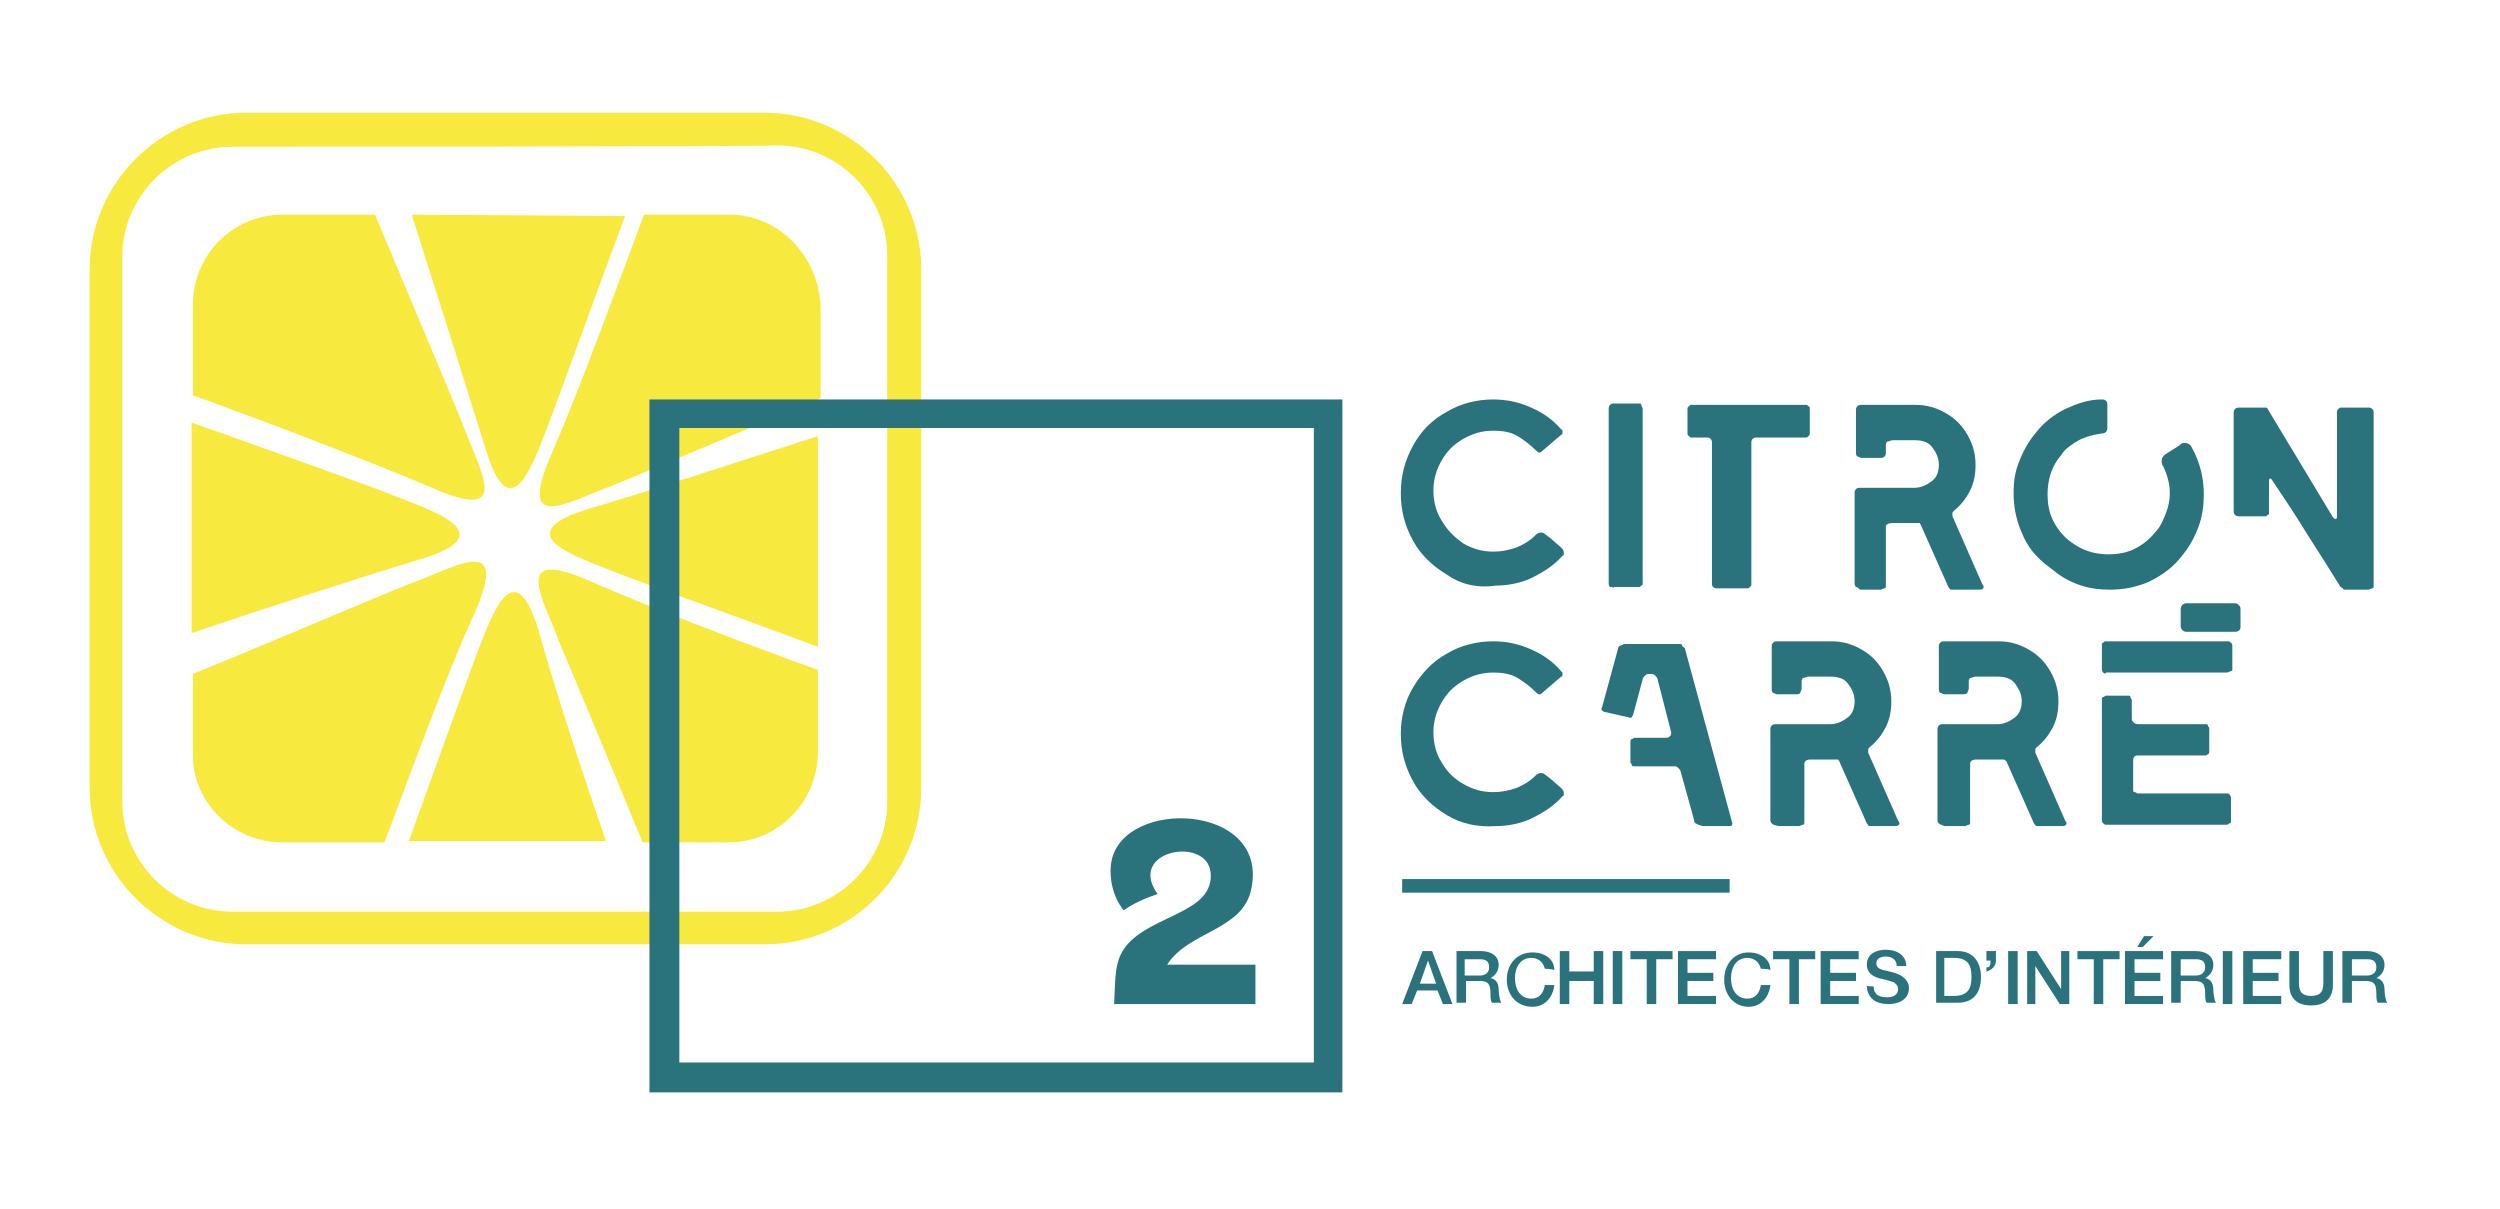 <?xml version="1.0" encoding="utf-8"?>
<!-- Generator: Adobe Illustrator 24.1.0, SVG Export Plug-In . SVG Version: 6.00 Build 0)  -->
<svg version="1.1" id="Calque_1" xmlns="http://www.w3.org/2000/svg" xmlns:xlink="http://www.w3.org/1999/xlink" x="0px" y="0px"
	 viewBox="0 0 184 89" style="enable-background:new 0 0 184 89;" xml:space="preserve">
<style type="text/css">
	.st0{fill-rule:evenodd;clip-rule:evenodd;fill:#2A727C;}
	.st1{fill:#F7E93E;}
	.st2{fill:#2A727C;}
</style>
<g>
	<g>
		<path class="st0" d="M85.9,71c2.2,0,4.3,0,6.5,0c0,1,0,2,0,2.9c-3.5,0-6.9,0-10.4,0c0.1-1.9,0-3.2,0.9-4.3
			c1.9-2.3,6.5-2.4,6.2-5.4c-0.3-2.7-6.2-1.6-3.9,1.6c-0.9,0.3-1.8,0.7-2.5,1.2c-0.8-1-1.1-2.4-0.9-3.6c0.9-4.7,11.6-4.3,10.3,2
			C91.5,68.5,87.5,68.5,85.9,71z"/>
	</g>
	<g>
		<g>
			<path class="st1" d="M56.3,69.5H18.1c-6.3,0-11.5-5.2-11.5-11.5V19.8c0-6.3,5.2-11.5,11.5-11.5h38.2c6.3,0,11.5,5.2,11.5,11.5V58
				C67.8,64.3,62.7,69.5,56.3,69.5 M17.1,10.8c-4.4,0-8.1,3.6-8.1,8.1V59c0,4.4,3.6,8.1,8.1,8.1h40.1c4.4,0,8.1-3.6,8.1-8.1V18.8
				c0-4.4-3.6-8.1-8.1-8.1C57.2,10.8,17.1,10.8,17.1,10.8z"/>
		</g>
		<g>
			<g>
				<path class="st1" d="M53.7,15.8h-6.3c-1.6,4.3-4.8,13-6.8,17.6c-2.6,5.9,1.1,3.6,4.3,2.4c1.8-0.7,9.3-3.9,15.5-6.5v-6.8
					C60.2,18.8,57.3,15.8,53.7,15.8z"/>
			</g>
			<g>
				<path class="st1" d="M43.5,37.4c-6.1,1.8-1.6,3.4,1.5,4.6c1.7,0.7,9,3.3,15.2,5.6V32.1C55.2,33.7,47.9,36.1,43.5,37.4z"/>
			</g>
			<g>
				<path class="st1" d="M60.2,55.3v-6c-4.5-1.6-12.4-4.6-16.7-6.5c-5.9-2.6-3.6,1.1-2.4,4.3c0.7,1.7,3.7,8.8,6.2,14.9h6.3
					C57.3,62,60.2,59,60.2,55.3z"/>
			</g>
			<g>
				<path class="st1" d="M39.7,46.6c-1.8-6.1-3.4-1.6-4.6,1.5c-0.6,1.6-2.9,7.9-5,13.8h14.5C42.9,57,40.8,50.6,39.7,46.6z"/>
			</g>
			<g>
				<path class="st1" d="M20.8,62h7.5c1.7-4.5,4.6-12.5,6.6-16.8c2.6-5.9-1.1-3.6-4.3-2.4c-1.9,0.7-10,4.2-16.4,6.8v5.8
					C14.1,59,17.1,62,20.8,62z"/>
			</g>
			<g>
				<path class="st1" d="M30.8,41.2c6.1-1.8,1.6-3.4-1.5-4.6c-1.7-0.7-9-3.3-15.2-5.5v15.5C19.1,44.9,26.5,42.5,30.8,41.2z"/>
			</g>
			<g>
				<path class="st1" d="M31.8,35.9c5.9,2.6,3.6-1.1,2.4-4.3c-0.7-1.8-4-9.6-6.6-15.8h-6.8c-3.7,0-6.6,3-6.6,6.6v6.7
					C18.4,30.6,27.1,33.9,31.8,35.9z"/>
			</g>
			<g>
				<path class="st1" d="M30.3,15.8c1.6,5,4,12.6,5.4,17.1c1.8,6.1,3.4,1.6,4.6-1.5c0.7-1.8,3.4-9.3,5.7-15.5L30.3,15.8L30.3,15.8z"
					/>
			</g>
		</g>
	</g>
	<path class="st2" d="M98.8,80.4h-51v-51h51V80.4L98.8,80.4z M50,78.2h46.7V31.5H50V78.2z"/>
	<g>
		<path class="st2" d="M118.5,43.2c-0.1-0.1-0.1-0.2-0.1-0.2V30.1c0-0.1,0-0.2,0.1-0.3s0.2-0.1,0.2-0.1h1.9c0.1,0,0.2,0,0.2,0.1
			s0.1,0.2,0.1,0.3v12.8c0,0.1,0,0.2-0.1,0.2c-0.1,0.1-0.1,0.1-0.2,0.1h-1.8C118.7,43.3,118.7,43.2,118.5,43.2"/>
		<path class="st2" d="M126,43V32.6c0-0.1,0-0.2-0.1-0.3c-0.1-0.1-0.2-0.1-0.3-0.1h-1.1c-0.1,0-0.1,0-0.2-0.1
			c-0.1-0.1-0.1-0.1-0.1-0.2v-1.8c0-0.1,0-0.1,0.1-0.2s0.1-0.1,0.2-0.1h8.4c0.1,0,0.1,0,0.2,0.1c0.1,0,0.1,0.1,0.1,0.2v1.8
			c0,0.1,0,0.1-0.1,0.2s-0.1,0.1-0.2,0.1h-3.6c-0.1,0-0.2,0-0.3,0.1s-0.1,0.2-0.1,0.3V43c0,0.1,0,0.1-0.1,0.2s-0.1,0.1-0.2,0.1h-2.3
			C126.2,43.3,126,43.2,126,43"/>
		<path class="st2" d="M136.6,43.2c-0.1-0.1-0.1-0.2-0.1-0.2v-6.7c0-0.1,0-0.2,0.1-0.3c0.1-0.1,0.2-0.1,0.3-0.1h4
			c0.5,0,0.9-0.2,1.3-0.5s0.5-0.8,0.5-1.2c0-0.5-0.2-0.9-0.5-1.3s-0.8-0.5-1.3-0.5h-1.6c-0.1,0-0.3,0.1-0.4,0.1
			c-0.1,0.1-0.1,0.2-0.1,0.3v0.5c0,0.1,0,0.2-0.1,0.3c-0.1,0.1-0.2,0.1-0.4,0.1h-1.3c-0.1,0-0.2-0.1-0.3-0.1
			c-0.1-0.1-0.1-0.2-0.1-0.3v-3.1c0-0.1,0-0.2,0.1-0.3s0.2-0.1,0.3-0.1h4c0.8,0,1.5,0.2,2.2,0.6c0.7,0.4,1.2,0.9,1.6,1.6
			c0.4,0.7,0.6,1.4,0.6,2.2c0,0.7-0.1,1.3-0.4,1.9s-0.7,1.1-1.2,1.5c-0.1,0.1-0.1,0.1-0.1,0.2s0,0.1,0,0.2l2.2,5
			c0.1,0.1,0.1,0.2,0.1,0.2c0,0.1-0.1,0.2-0.3,0.2h-1.8c-0.1,0-0.2,0-0.3,0s-0.1-0.1-0.2-0.2l-2-4.5c0-0.1-0.1-0.1-0.1-0.2
			c-0.1,0-0.2,0-0.4,0h-1.6c-0.1,0-0.3,0-0.4,0.1c-0.1,0-0.1,0.1-0.1,0.3v4.2c0,0.1,0,0.2-0.1,0.2s-0.2,0.1-0.3,0.1h-1.5
			C136.8,43.3,136.7,43.2,136.6,43.2"/>
		<path class="st2" d="M148.8,39.2c-0.4-0.9-0.6-1.9-0.6-2.9c0-0.8,0.1-1.6,0.4-2.3c0.3-0.8,0.7-1.5,1.2-2.1
			c0.6-0.8,1.4-1.4,2.2-1.8c0.9-0.4,1.7-0.7,2.7-0.7l0,0c0.1,0,0.2,0,0.3,0.1s0.1,0.2,0.1,0.3v1.7c0,0.2-0.1,0.4-0.4,0.4
			c-0.6,0.1-1.1,0.2-1.7,0.5c-0.5,0.3-1,0.6-1.3,1.1c-0.7,0.8-1,1.8-1,2.9c0,0.6,0.1,1.3,0.4,1.9c0.3,0.6,0.7,1.1,1.2,1.5
			c0.9,0.7,1.8,1,2.9,1c0.6,0,1.3-0.1,1.9-0.4c0.6-0.3,1.1-0.7,1.5-1.2c0.4-0.4,0.6-0.9,0.8-1.4s0.3-1,0.3-1.5c0-0.7-0.2-1.4-0.5-2
			c-0.1-0.1-0.1-0.3-0.1-0.4c0-0.2,0.1-0.3,0.2-0.4c0.1-0.1,0.3-0.2,0.6-0.4c0.3-0.2,0.5-0.3,0.6-0.4s0.2-0.1,0.3-0.1
			c0.2,0,0.4,0.1,0.5,0.3c0.6,1.1,0.9,2.2,0.9,3.5c0,0.8-0.1,1.6-0.4,2.4c-0.3,0.8-0.7,1.5-1.2,2.1c-0.6,0.8-1.4,1.4-2.4,1.9
			c-0.9,0.4-1.9,0.6-2.9,0.6c-0.8,0-1.6-0.1-2.4-0.4c-0.8-0.3-1.4-0.7-2-1.2C149.8,41,149.2,40.2,148.8,39.2"/>
		<path class="st2" d="M172.2,43.1c-0.5-0.8-1.3-2.1-2.4-3.8c-1.1-1.8-2-3.1-2.6-4c-0.1-0.1-0.1-0.1-0.1-0.1s0,0-0.1,0.1
			c0,0.1,0,0.1,0,0.1v2.3c0,0.1,0,0.2-0.1,0.2c-0.1,0.1-0.1,0.1-0.2,0.1h-1.9c-0.1,0-0.2,0-0.3-0.1s-0.1-0.2-0.1-0.2v-7.3
			c0-0.1,0-0.2,0.1-0.3s0.2-0.1,0.3-0.1h1.9c0.1,0,0.2,0,0.2,0.1l4.7,7.8c0.1,0.2,0.2,0.3,0.3,0.3s0.1-0.1,0.1-0.3v-7.5
			c0-0.1,0-0.2,0.1-0.3s0.1-0.1,0.2-0.1h2c0.1,0,0.2,0,0.3,0.1s0.1,0.2,0.1,0.3v12.7c0,0.1,0,0.2-0.1,0.2s-0.2,0.1-0.3,0.1h-1.8l0,0
			l0,0C172.5,43.3,172.2,43.2,172.2,43.1"/>
		<path class="st2" d="M106.5,42.3c-1-0.6-1.9-1.4-2.5-2.5s-0.9-2.2-0.9-3.5s0.3-2.4,0.9-3.5c0.6-1.1,1.4-1.9,2.5-2.5
			c1-0.6,2.2-0.9,3.4-0.9c1,0,1.9,0.2,2.8,0.6c0.9,0.4,1.6,0.9,2.2,1.6c0.1,0,0.1,0.1,0.1,0.2s0,0.2-0.1,0.2l-1.4,1.2
			c-0.1,0.1-0.1,0.1-0.2,0.1s-0.1,0-0.2-0.1c-0.4-0.4-0.9-0.8-1.4-1.1c-0.5-0.3-1.1-0.4-1.8-0.4c-0.8,0-1.5,0.2-2.2,0.6
			c-0.7,0.4-1.2,0.9-1.6,1.6s-0.6,1.4-0.6,2.2s0.2,1.6,0.6,2.2c0.4,0.7,0.9,1.2,1.6,1.7c0.7,0.4,1.4,0.6,2.2,0.6
			c0.6,0,1.1-0.1,1.7-0.3c0.5-0.2,1-0.5,1.4-0.9c0.1-0.1,0.2-0.2,0.4-0.2c0.1,0,0.2,0,0.3,0.1l0.4,0.3l0.8,0.7
			c0.1,0.1,0.2,0.2,0.2,0.4c0,0.1,0,0.2-0.1,0.2c-0.6,0.7-1.4,1.2-2.2,1.6s-1.8,0.6-2.7,0.6C108.7,43.3,107.5,43,106.5,42.3"/>
	</g>
	<g>
		<path class="st2" d="M106.5,60c-1-0.6-1.9-1.4-2.5-2.5s-0.9-2.2-0.9-3.5c0-1.2,0.3-2.4,0.9-3.4s1.4-1.9,2.5-2.5
			c1-0.6,2.2-0.9,3.4-0.9c1,0,1.9,0.2,2.8,0.6c0.9,0.4,1.6,0.9,2.2,1.6c0.1,0.1,0.1,0.1,0.1,0.2s0,0.2-0.1,0.2l-1.4,1.2
			c-0.1,0.1-0.1,0.1-0.2,0.1s-0.1,0-0.2-0.1c-0.4-0.4-0.9-0.8-1.4-1.1s-1.1-0.4-1.8-0.4c-0.8,0-1.5,0.2-2.2,0.6s-1.2,0.9-1.6,1.6
			s-0.6,1.4-0.6,2.2s0.2,1.6,0.6,2.2c0.4,0.7,0.9,1.2,1.6,1.6c0.7,0.4,1.4,0.6,2.2,0.6c0.6,0,1.1-0.1,1.7-0.3c0.5-0.2,1-0.5,1.4-0.9
			c0.1-0.1,0.2-0.2,0.4-0.2c0.1,0,0.2,0,0.3,0.1l0.4,0.3l0.8,0.7c0.1,0.1,0.2,0.2,0.2,0.4c0,0.1,0,0.2-0.1,0.2
			c-0.6,0.7-1.4,1.2-2.2,1.6s-1.8,0.6-2.7,0.6C108.7,60.9,107.5,60.6,106.5,60"/>
		<path class="st2" d="M124.8,60.6c-0.1-0.1-0.1-0.1-0.1-0.2l-1-3.6c0-0.1-0.1-0.2-0.2-0.3s-0.2-0.1-0.3-0.1h-2.9
			c-0.1,0-0.2,0-0.2-0.1s-0.1-0.1-0.1-0.2v-1.5c0-0.1,0-0.2,0.1-0.2s0.1-0.1,0.2-0.1h2.3c0.1,0,0.2,0,0.3-0.1s0.1-0.2,0.1-0.3
			L122,50c0-0.1-0.1-0.2-0.2-0.3c-0.1-0.1-0.2-0.1-0.3-0.1h-0.1c-0.1,0-0.2,0-0.3,0.1s-0.2,0.2-0.2,0.3l-0.7,2.6
			c0,0.1-0.1,0.1-0.1,0.2c-0.1,0-0.1,0.1-0.2,0l-1.8-0.4c-0.1,0-0.1-0.1-0.2-0.1c0-0.1-0.1-0.2,0-0.2l1.2-4.4c0-0.1,0.1-0.2,0.2-0.2
			s0.2-0.1,0.2-0.1h4.1c0.1,0,0.2,0,0.2,0.1s0.1,0.1,0.2,0.2l3.5,12.9l0,0c0,0.2-0.1,0.2-0.2,0.2h-2C125,60.7,125,60.7,124.8,60.6"
			/>
		<path class="st2" d="M130.4,60.6c-0.1-0.1-0.1-0.2-0.1-0.2v-6.7c0-0.1,0-0.2,0.1-0.3s0.2-0.1,0.3-0.1h4c0.5,0,0.9-0.2,1.3-0.5
			s0.5-0.8,0.5-1.2c0-0.5-0.2-0.9-0.5-1.3s-0.8-0.5-1.3-0.5h-1.6c-0.1,0-0.3,0.1-0.4,0.1c-0.1,0.1-0.1,0.2-0.1,0.3v0.5
			c0,0.1-0.1,0.2-0.1,0.3c-0.1,0.1-0.2,0.1-0.4,0.1h-1.3c-0.1,0-0.2-0.1-0.3-0.1c-0.1-0.1-0.1-0.2-0.1-0.3v-3.1c0-0.1,0-0.2,0.1-0.3
			s0.2-0.1,0.3-0.1h4c0.8,0,1.5,0.2,2.2,0.6s1.2,0.9,1.6,1.6c0.4,0.7,0.6,1.4,0.6,2.2c0,0.7-0.1,1.3-0.4,1.9s-0.7,1.1-1.2,1.5
			c-0.1,0.1-0.1,0.1-0.1,0.2s0,0.1,0,0.2l2.2,5c0.1,0.1,0.1,0.2,0.1,0.2c0,0.1-0.1,0.2-0.3,0.2h-1.6c-0.1,0-0.2,0-0.3,0
			s-0.1-0.1-0.2-0.2l-2-4.5c0-0.1-0.1-0.1-0.1-0.2c-0.1,0-0.2,0-0.4,0h-1.6c-0.1,0-0.3,0-0.4,0.1c-0.1,0.1-0.1,0.1-0.1,0.3v4.2
			c0,0.1,0,0.2-0.1,0.2s-0.2,0.1-0.3,0.1h-1.5C130.5,60.7,130.5,60.7,130.4,60.6"/>
		<path class="st2" d="M142.7,60.6c-0.1-0.1-0.1-0.2-0.1-0.2v-6.7c0-0.1,0-0.2,0.1-0.3s0.2-0.1,0.3-0.1h4c0.5,0,0.9-0.2,1.3-0.5
			s0.5-0.8,0.5-1.2c0-0.5-0.2-0.9-0.5-1.3s-0.8-0.5-1.3-0.5h-1.6c-0.1,0-0.3,0.1-0.4,0.1c-0.1,0.1-0.1,0.2-0.1,0.3v0.5
			c0,0.1-0.1,0.2-0.1,0.3c-0.1,0.1-0.2,0.1-0.4,0.1h-1.3c-0.1,0-0.2-0.1-0.3-0.1c-0.1-0.1-0.1-0.2-0.1-0.3v-3.1c0-0.1,0-0.2,0.1-0.3
			s0.2-0.1,0.3-0.1h4c0.8,0,1.5,0.2,2.2,0.6s1.2,0.9,1.6,1.6c0.4,0.7,0.6,1.4,0.6,2.2c0,0.7-0.1,1.3-0.4,1.9s-0.7,1.1-1.2,1.5
			c-0.1,0.1-0.1,0.1-0.1,0.2s0,0.1,0,0.2l2.2,5c0.1,0.1,0.1,0.2,0.1,0.2c0,0.1-0.1,0.2-0.3,0.2h-1.6c-0.1,0-0.2,0-0.3,0
			s-0.1-0.1-0.2-0.2l-2-4.5c0-0.1-0.1-0.1-0.2-0.2c-0.1,0-0.2,0-0.4,0h-1.6c-0.1,0-0.3,0-0.4,0.1c-0.1,0.1-0.1,0.1-0.1,0.3v4.2
			c0,0.1,0,0.2-0.1,0.2s-0.2,0.1-0.3,0.1h-1.5C142.9,60.7,142.8,60.7,142.7,60.6"/>
		<path class="st2" d="M154.8,49.5c-0.1-0.1-0.1-0.2-0.1-0.3v-1.7c0-0.1,0-0.2,0.1-0.2c0.1-0.1,0.1-0.1,0.2-0.1h8.9
			c0.1,0,0.2,0,0.3,0.1s0.1,0.2,0.1,0.2v1.7c0,0.1,0,0.2-0.1,0.2s-0.2,0.1-0.3,0.1h-8.9C155,49.6,154.9,49.6,154.8,49.5 M154.8,60.6
			c-0.1-0.1-0.1-0.2-0.1-0.2v-8.9c0-0.1,0-0.2,0.1-0.2s0.1-0.1,0.2-0.1h1.6c0.1,0,0.2,0,0.2,0.1s0.1,0.2,0.1,0.2v1.4
			c0,0.2,0.2,0.4,0.5,0.4h4.9c0.1,0,0.2,0,0.2,0.1s0.1,0.1,0.1,0.2v1.7c0,0.1,0,0.2-0.1,0.2c-0.1,0.1-0.1,0.1-0.2,0.1h-4.9
			c-0.3,0-0.4,0.1-0.4,0.4v2.1c0,0.1,0,0.2,0.1,0.2s0.2,0.1,0.2,0.1h6.6c0.1,0,0.2,0,0.2,0.1c0.1,0.1,0.1,0.2,0.1,0.2v1.7
			c0,0.1,0,0.2-0.1,0.2s-0.1,0.1-0.2,0.1h-9C155,60.7,154.9,60.7,154.8,60.6"/>
		<path class="st2" d="M164.5,46.5h-3.6c-0.2,0-0.4-0.2-0.4-0.4v-1.3c0-0.2,0.2-0.4,0.4-0.4h3.6c0.2,0,0.4,0.2,0.4,0.4v1.4
			C164.9,46.3,164.8,46.5,164.5,46.5"/>
	</g>
	<rect x="103.2" y="64.7" class="st2" width="24.1" height="1"/>
	<g>
		<path class="st2" d="M104.7,70h0.7l1.5,3.9h-0.7l-0.4-1h-1.5l-0.4,1h-0.7L104.7,70z M104.5,72.4h1.2l-0.6-1.7l0,0l0,0L104.5,72.4z
			"/>
		<path class="st2" d="M107.2,70h1.8c0.8,0,1.3,0.4,1.3,1c0,0.7-0.5,0.9-0.6,1l0,0c0.2,0,0.6,0.2,0.6,0.8c0,0.4,0.1,0.9,0.2,1h-0.7
			c-0.1-0.2-0.1-0.4-0.1-0.6c0-0.7-0.1-1-0.8-1h-1v1.6h-0.7V70z M107.8,71.8h1.1c0.4,0,0.7-0.2,0.7-0.6c0-0.5-0.3-0.6-0.7-0.6h-1.1
			V71.8z"/>
		<path class="st2" d="M113.7,71.3c-0.1-0.4-0.4-0.8-1-0.8c-0.8,0-1.2,0.7-1.2,1.5s0.4,1.5,1.2,1.5c0.6,0,0.9-0.4,1-1h0.7
			c-0.1,0.9-0.7,1.6-1.6,1.6c-1.2,0-1.9-0.9-1.9-2s0.7-2,1.9-2c0.9,0,1.6,0.5,1.6,1.3C114.2,71.3,113.7,71.3,113.7,71.3z"/>
		<path class="st2" d="M114.8,70h0.7v1.5h1.8V70h0.7v3.9h-0.7v-1.7h-1.8v1.7h-0.7V70z"/>
		<path class="st2" d="M118.7,70h0.7v3.9h-0.7V70z"/>
		<path class="st2" d="M120,70h3.1v0.6h-1.2v3.3h-0.7v-3.3H120V70z"/>
		<path class="st2" d="M123.5,70h2.8v0.6h-2.1v1h1.9v0.6h-1.9v1.1h2.1v0.6h-2.8V70z"/>
		<path class="st2" d="M129.6,71.3c-0.1-0.4-0.4-0.8-1-0.8c-0.8,0-1.2,0.7-1.2,1.5s0.4,1.5,1.2,1.5c0.6,0,0.9-0.4,1-1h0.7
			c-0.1,0.9-0.7,1.6-1.6,1.6c-1.1,0-1.8-0.9-1.8-2s0.7-2,1.8-2c0.9,0,1.6,0.5,1.6,1.3C130.2,71.3,129.6,71.3,129.6,71.3z"/>
		<path class="st2" d="M130.5,70h3.1v0.6h-1.2v3.3h-0.7v-3.3h-1.2L130.5,70L130.5,70z"/>
		<path class="st2" d="M134,70h2.8v0.6h-2.1v1h1.9v0.6h-1.9v1.1h2.1v0.6H134V70L134,70z"/>
		<path class="st2" d="M137.9,72.6c0,0.6,0.4,0.8,1,0.8s0.8-0.3,0.8-0.6c0-0.3-0.2-0.4-0.3-0.5c-0.3-0.1-0.6-0.2-1.1-0.3
			c-0.7-0.2-0.9-0.6-0.9-1c0-0.8,0.7-1.1,1.4-1.1c0.8,0,1.5,0.4,1.5,1.2h-0.7c0-0.5-0.4-0.7-0.8-0.7c-0.3,0-0.7,0.1-0.7,0.5
			c0,0.3,0.2,0.4,0.5,0.5c0.1,0,0.9,0.2,1.1,0.3c0.5,0.2,0.8,0.6,0.8,1c0,0.9-0.8,1.2-1.5,1.2c-0.9,0-1.6-0.4-1.6-1.4
			C137.2,72.6,137.9,72.6,137.9,72.6z"/>
		<path class="st2" d="M142.5,70h1.6c1.2,0,1.7,0.9,1.7,1.9c0,1.1-0.5,1.9-1.7,1.9h-1.6V70z M143.1,73.3h0.7c1.1,0,1.3-0.6,1.3-1.4
			s-0.2-1.4-1.3-1.4h-0.7V73.3z"/>
		<path class="st2" d="M146.2,71.2c0.3,0,0.3-0.2,0.3-0.5h-0.3V70h0.7v0.7c0,0.4-0.3,0.7-0.7,0.8V71.2z"/>
		<path class="st2" d="M147.8,70h0.7v3.9h-0.7V70z"/>
		<path class="st2" d="M149.2,70h0.7l1.8,2.8l0,0V70h0.6v3.9h-0.7l-1.8-2.8l0,0v2.8h-0.6V70L149.2,70z"/>
		<path class="st2" d="M152.9,70h3.1v0.6h-1.2v3.3h-0.7v-3.3h-1.2V70z"/>
		<path class="st2" d="M156.4,70h2.8v0.6h-2.1v1h1.9v0.6h-1.9v1.1h2.1v0.6h-2.8V70L156.4,70z M157.8,68.9h0.7l-0.8,0.8h-0.4
			L157.8,68.9z"/>
		<path class="st2" d="M159.8,70h1.8c0.8,0,1.3,0.4,1.3,1c0,0.7-0.5,0.9-0.6,1l0,0c0.2,0,0.6,0.2,0.6,0.8c0,0.4,0.1,0.9,0.2,1h-0.7
			c-0.1-0.2-0.1-0.4-0.1-0.6c0-0.7-0.1-1-0.8-1h-1v1.6h-0.7V70L159.8,70z M160.5,71.8h1.1c0.4,0,0.7-0.2,0.7-0.6
			c0-0.5-0.3-0.6-0.7-0.6h-1.1V71.8z"/>
		<path class="st2" d="M163.6,70h0.7v3.9h-0.7V70z"/>
		<path class="st2" d="M165.1,70h2.8v0.6h-2.1v1h1.9v0.6h-1.9v1.1h2.1v0.6h-2.8V70L165.1,70z"/>
		<path class="st2" d="M168.5,70h0.7v2.2c0,0.5,0,1.1,0.9,1.1s0.9-0.6,0.9-1.1V70h0.7v2.5c0,1-0.6,1.5-1.6,1.5s-1.6-0.5-1.6-1.5
			L168.5,70L168.5,70z"/>
		<path class="st2" d="M172.4,70h1.8c0.8,0,1.3,0.4,1.3,1c0,0.7-0.5,0.9-0.6,1l0,0c0.2,0,0.6,0.2,0.6,0.8c0,0.4,0.1,0.9,0.2,1H175
			c-0.1-0.2-0.1-0.4-0.1-0.6c0-0.7-0.1-1-0.8-1h-1v1.6h-0.7V70L172.4,70z M173.1,71.8h1.1c0.4,0,0.7-0.2,0.7-0.6
			c0-0.5-0.3-0.6-0.7-0.6h-1.1V71.8z"/>
	</g>
</g>
</svg>
